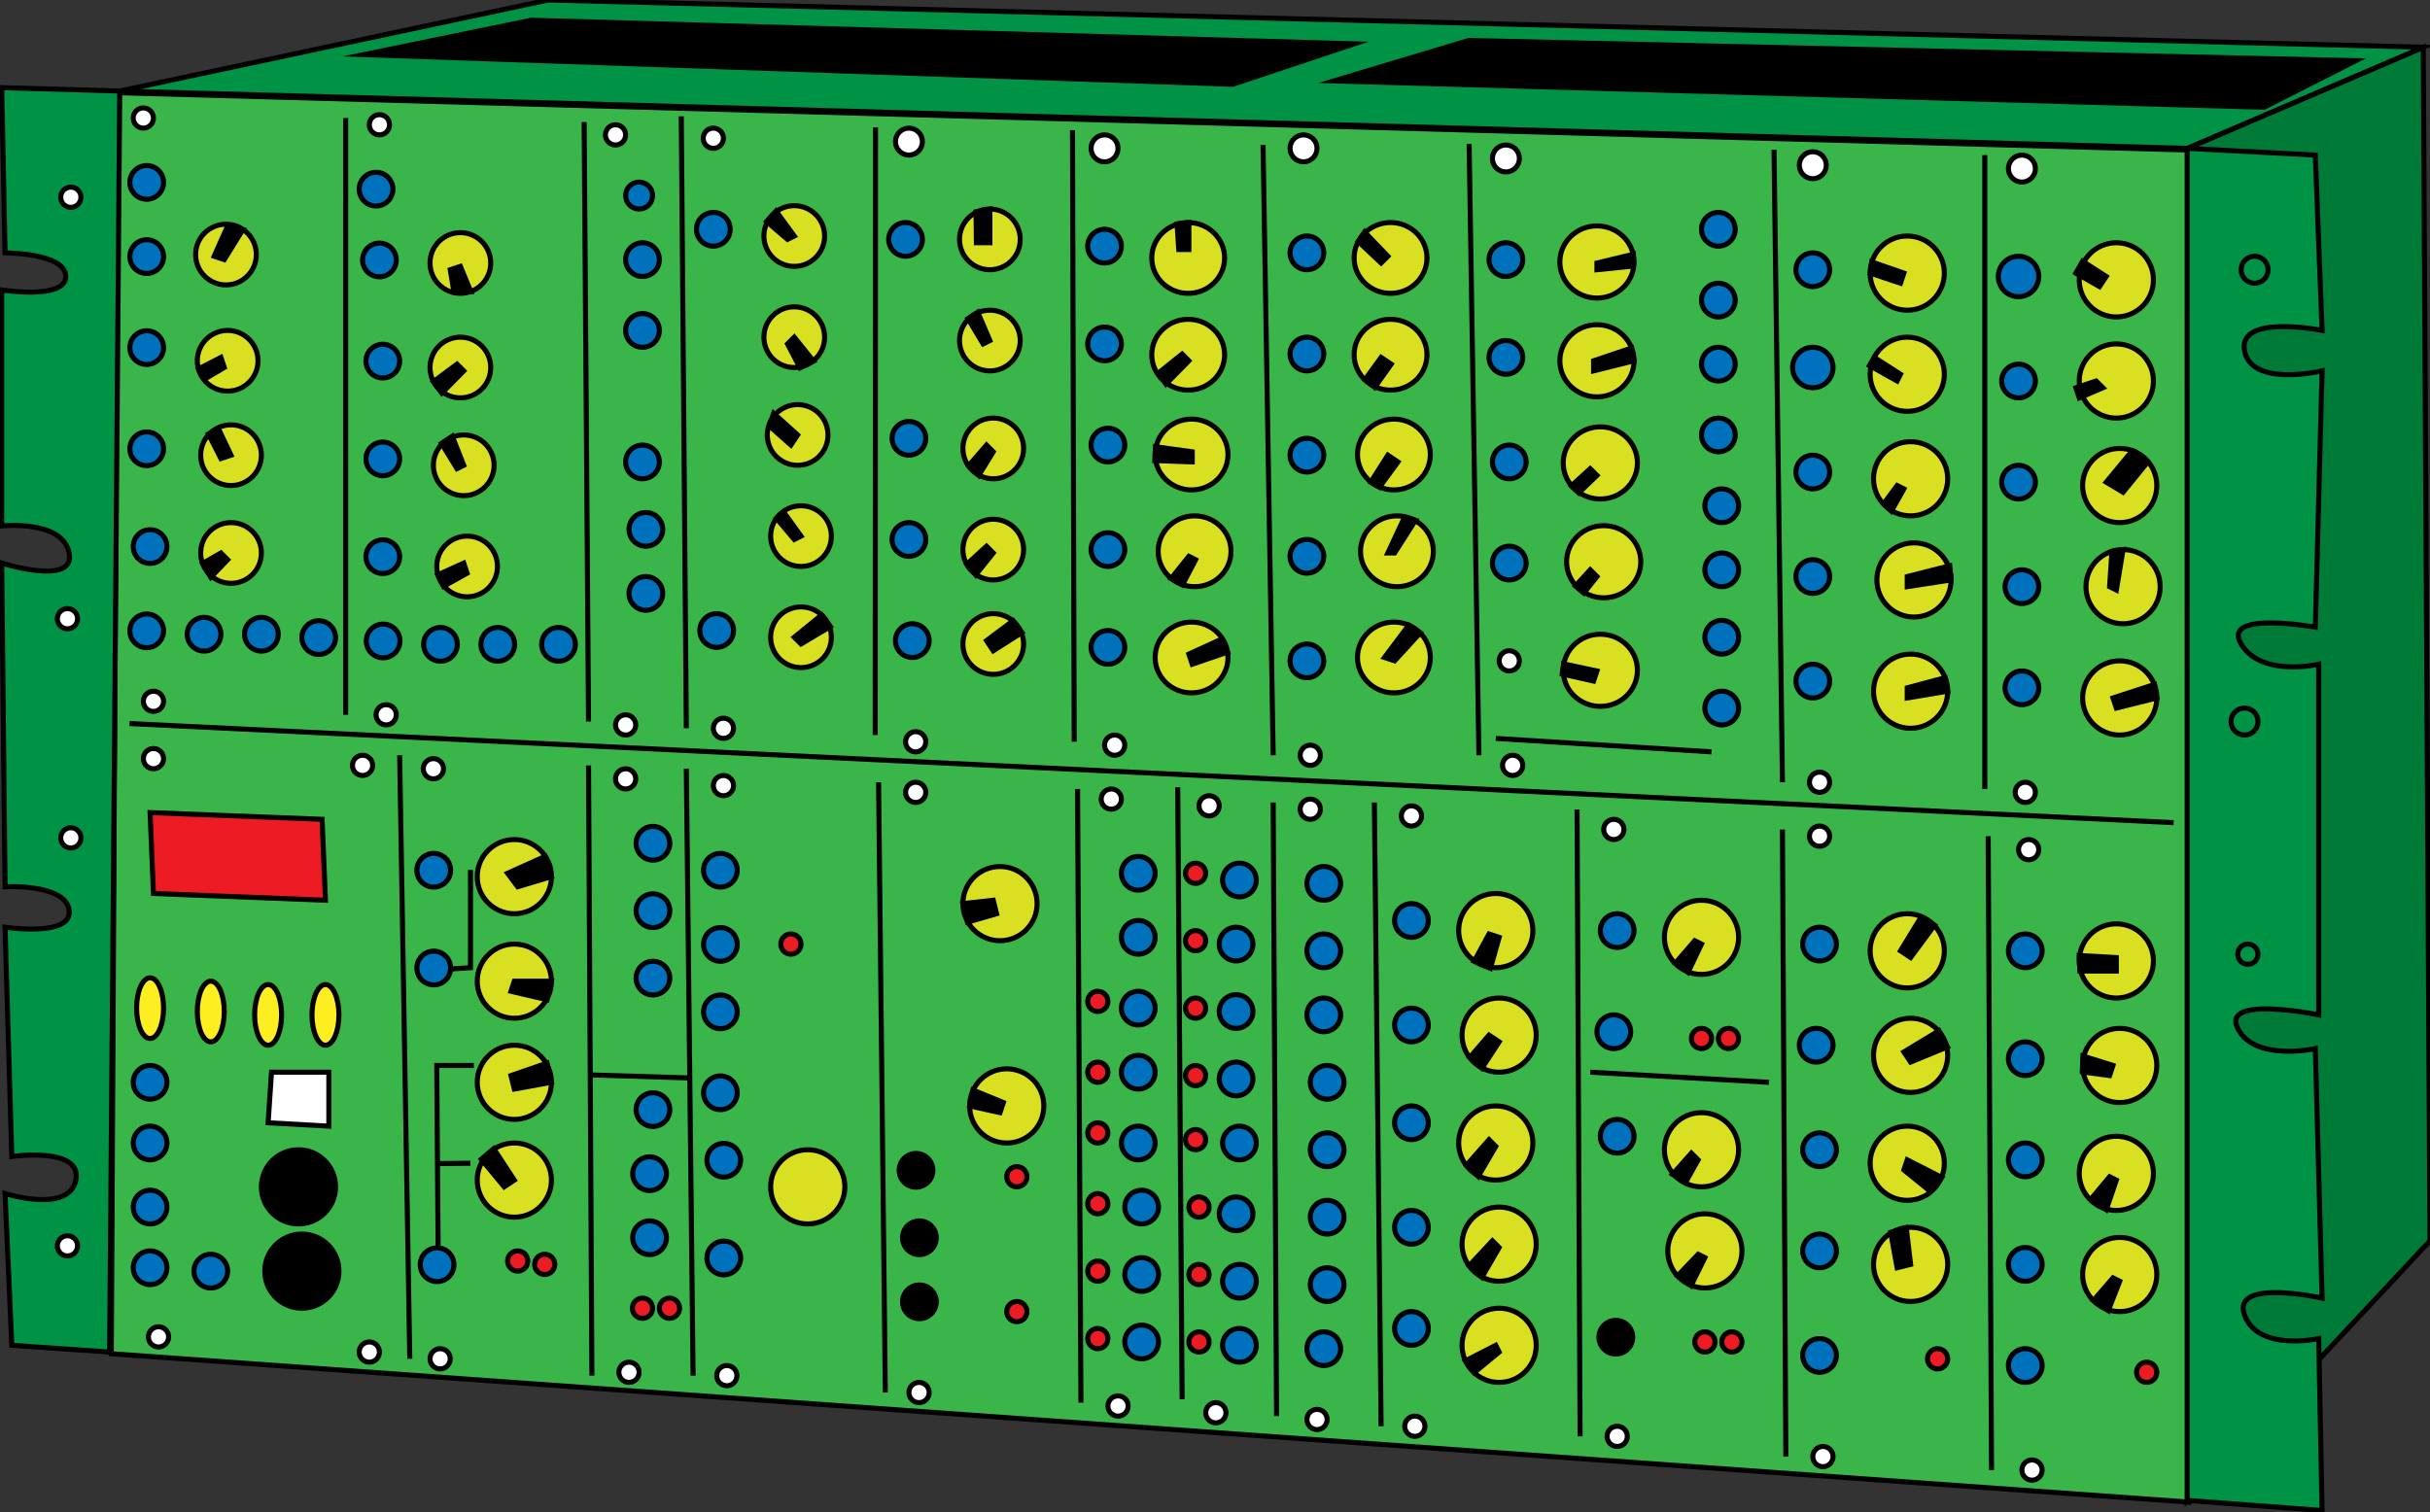 <?xml version="1.0" encoding="utf-8"?>
<!-- Generator: Adobe Illustrator 22.1.0, SVG Export Plug-In . SVG Version: 6.00 Build 0)  -->
<svg version="1.1" id="Layer_2" xmlns="http://www.w3.org/2000/svg" xmlns:xlink="http://www.w3.org/1999/xlink" x="0px" y="0px"
	 viewBox="0 0 720.5 448.5" style="enable-background:new 0 0 720.5 448.5;" xml:space="preserve">
<rect x="0" y="0" width="720.5" height="448.5" fill="#333333" stroke="none"/>
<style type="text/css">
	.st0{fill:#007A37;stroke:#000000;stroke-width:1.5;stroke-miterlimit:10;}
	.st1{fill:#39B54A;stroke:#000000;stroke-width:1.5;stroke-miterlimit:10;}
	.st2{fill:#009245;stroke:#000000;stroke-width:1.5;stroke-miterlimit:10;}
	.st3{stroke:#000000;stroke-width:1.5;stroke-miterlimit:10;}
	.st4{fill:none;stroke:#000000;stroke-width:1.5;stroke-miterlimit:10;}
	.st5{fill:#ED1C24;stroke:#000000;stroke-width:1.5;stroke-miterlimit:10;}
	.st6{fill:#D9E021;stroke:#000000;stroke-width:1.5;stroke-miterlimit:10;}
	.st7{fill:#FFFFFF;stroke:#000000;stroke-width:1.5;stroke-miterlimit:10;}
	.st8{fill:#0071BC;stroke:#000000;stroke-width:1.5;stroke-miterlimit:10;}
	.st9{fill:#FCEE21;stroke:#000000;stroke-width:1.5;stroke-miterlimit:10;}
</style>
<polygon class="st0" points="718.5,14 720.5,368 648.5,445 648.5,44 "/>
<polygon class="st1" points="35,27.5 649,44.5 649,445.5 33,401.5 "/>
<polygon class="st2" points="162.5,0 35.5,27 648.5,44 718.5,14 "/>
<path class="st2" d="M648.5,445l40,3l-1-51c0,0-18,4-22-7s23-5,23-5l-2-74c0,0-18,4-23-6s24-4,24-4V197c0,0-17,4-23-6s22-5,22-5
	l2-76c0,0-21,5-23-6s23-6,23-6l-2-52l-38-2V445z"/>
<path class="st2" d="M35.5,27l-35-1l1,49c0,0,18,0,18,7s-19,4-19,4v70c0,0,18-2,20,8s-20,3-20,3l1,96c0,0,18-1,19,7s-19,5-19,5l2,68
	c0,0,21-3,19,7s-21,4-21,4l2,45l29,2L35.5,27z"/>
<polygon class="st3" points="435.5,12 698.5,18 671.3,31.8 395.5,24 "/>
<polygon class="st3" points="107.9,16.2 157.5,6 401.5,13 365.5,25 "/>
<line class="st4" x1="38.4" y1="214.6" x2="644.5" y2="244"/>
<polygon class="st5" points="44.5,241 95.5,243 96.5,267 45.5,265 "/>
<line class="st4" x1="529.5" y1="432" x2="528.5" y2="246"/>
<line class="st4" x1="590.5" y1="436" x2="589.5" y2="248"/>
<line class="st4" x1="588.5" y1="234" x2="588.5" y2="46"/>
<line class="st4" x1="528.5" y1="232" x2="526" y2="44.4"/>
<line class="st4" x1="438.5" y1="224" x2="435.6" y2="42.7"/>
<line class="st4" x1="377.5" y1="224" x2="374.5" y2="43"/>
<line class="st4" x1="318.5" y1="220" x2="318" y2="38.6"/>
<line class="st4" x1="262.5" y1="413" x2="260.5" y2="232"/>
<line class="st4" x1="468.5" y1="426" x2="467.6" y2="240.1"/>
<line class="st4" x1="409.5" y1="423" x2="407.5" y2="238"/>
<line class="st4" x1="259.5" y1="218" x2="259.6" y2="37.8"/>
<line class="st4" x1="174.5" y1="214" x2="173.2" y2="36.2"/>
<line class="st4" x1="203.5" y1="216" x2="202" y2="34.5"/>
<line class="st4" x1="102.5" y1="212" x2="102.5" y2="35"/>
<line class="st4" x1="121.5" y1="403" x2="118.5" y2="224"/>
<line class="st4" x1="205.5" y1="408" x2="203.5" y2="228"/>
<line class="st4" x1="320.5" y1="416" x2="319.5" y2="234"/>
<line class="st4" x1="378.5" y1="420" x2="377.5" y2="238"/>
<line class="st4" x1="350.5" y1="415" x2="349.2" y2="233.5"/>
<circle class="st4" cx="668.5" cy="80" r="4"/>
<circle class="st4" cx="665.5" cy="214" r="4"/>
<circle class="st6" cx="627.5" cy="83" r="11"/>
<circle class="st6" cx="627.5" cy="113" r="11"/>
<circle class="st6" cx="628.5" cy="144" r="11"/>
<circle class="st6" cx="629.5" cy="174" r="11"/>
<circle class="st6" cx="628.5" cy="207" r="11"/>
<circle class="st6" cx="627.5" cy="285" r="11"/>
<circle class="st6" cx="628.5" cy="316" r="11"/>
<circle class="st6" cx="627.5" cy="348" r="11"/>
<circle class="st6" cx="628.5" cy="378" r="11"/>
<circle class="st6" cx="565.5" cy="282" r="11"/>
<circle class="st6" cx="566.5" cy="313" r="11"/>
<circle class="st6" cx="565.5" cy="345" r="11"/>
<circle class="st6" cx="566.5" cy="375" r="11"/>
<circle class="st6" cx="443.5" cy="276" r="11"/>
<circle class="st6" cx="296.5" cy="268" r="11"/>
<circle class="st6" cx="298.5" cy="328" r="11"/>
<circle class="st6" cx="239.5" cy="352" r="11"/>
<circle class="st6" cx="152.5" cy="260" r="11"/>
<circle class="st6" cx="152.5" cy="291" r="11"/>
<circle class="st6" cx="152.5" cy="321" r="11"/>
<circle class="st6" cx="152.5" cy="350" r="11"/>
<circle class="st3" cx="88.5" cy="352" r="11"/>
<circle class="st3" cx="89.5" cy="377" r="11"/>
<circle class="st6" cx="444.5" cy="307" r="11"/>
<circle class="st6" cx="443.5" cy="339" r="11"/>
<circle class="st6" cx="444.5" cy="369" r="11"/>
<circle class="st6" cx="444.5" cy="399" r="11"/>
<circle class="st6" cx="504.5" cy="278" r="11"/>
<circle class="st6" cx="504.5" cy="341" r="11"/>
<circle class="st6" cx="505.5" cy="371" r="11"/>
<circle class="st6" cx="565.5" cy="81" r="11"/>
<circle class="st6" cx="565.5" cy="111" r="11"/>
<circle class="st6" cx="566.5" cy="142" r="11"/>
<circle class="st6" cx="567.5" cy="172" r="11"/>
<circle class="st6" cx="566.5" cy="205" r="11"/>
<ellipse class="st6" cx="473.5" cy="77.7" rx="11" ry="10.7"/>
<ellipse class="st6" cx="473.5" cy="107" rx="11" ry="10.7"/>
<ellipse class="st6" cx="474.5" cy="137.3" rx="11" ry="10.7"/>
<ellipse class="st6" cx="475.5" cy="166.6" rx="11" ry="10.7"/>
<ellipse class="st6" cx="474.5" cy="198.8" rx="11" ry="10.7"/>
<ellipse class="st6" cx="412.3" cy="76.5" rx="10.8" ry="10.5"/>
<ellipse class="st6" cx="412.3" cy="105.2" rx="10.8" ry="10.5"/>
<ellipse class="st6" cx="413.3" cy="134.8" rx="10.8" ry="10.5"/>
<ellipse class="st6" cx="414.2" cy="163.5" rx="10.8" ry="10.5"/>
<ellipse class="st6" cx="413.3" cy="195" rx="10.8" ry="10.5"/>
<ellipse class="st6" cx="352.3" cy="76.5" rx="10.8" ry="10.5"/>
<ellipse class="st6" cx="352.3" cy="105.2" rx="10.8" ry="10.5"/>
<ellipse class="st6" cx="353.3" cy="134.8" rx="10.8" ry="10.5"/>
<ellipse class="st6" cx="354.2" cy="163.5" rx="10.8" ry="10.5"/>
<ellipse class="st6" cx="353.3" cy="195" rx="10.8" ry="10.5"/>
<polygon class="st3" points="617.5,77.5 624.5,82 622.5,85 615.5,81 "/>
<polygon class="st3" points="615.5,115 616.5,118 623.5,115 621.5,113 "/>
<path class="st3" d="M632.2,133.7l-7.7,9.3l5,3l7.4-9.1C637,136.9,632.9,133.4,632.2,133.7z"/>
<polygon class="st3" points="627.5,175 629.5,163 626.2,163.5 625.5,174 "/>
<polygon class="st3" points="626.5,207 638.8,203 639.5,207 627.5,210 "/>
<polygon class="st3" points="565.5,204 565.5,207 577.5,205 576.7,201 "/>
<polygon class="st3" points="565.5,171 565.5,174 578.5,172 578.1,167.8 "/>
<polygon class="st3" points="562.5,144 564.5,145 560.8,151.6 558.5,149.4 "/>
<polygon class="st3" points="555.7,106 563.5,111 562.5,113 554.3,108.4 "/>
<polygon class="st3" points="555,77.7 564.5,81 563.5,84 554.5,81 "/>
<polygon class="st3" points="473.5,78 484.3,75.4 484.3,78.9 473.5,80 "/>
<polygon class="st3" points="472.5,107 472.5,110 484.5,107 483.8,103.2 "/>
<polygon class="st3" points="465.9,144.1 471.5,139 473.5,141 468.1,146.2 "/>
<polygon class="st3" points="467.1,173.8 471.5,169 473.5,171 469.6,175.9 "/>
<polygon class="st3" points="463.6,196.9 473.5,199 472.5,202 463.2,199.9 "/>
<polygon class="st3" points="410.5,195 413.5,196 421.1,187.7 417.7,185.4 "/>
<polygon class="st3" points="416.5,153.3 411.5,164 413.5,164 419.7,154.3 "/>
<polygon class="st3" points="406.4,143 409,144.5 414.5,137 411.5,135 "/>
<polygon class="st3" points="404.7,112.6 407.6,114.9 412.5,108 409.5,106 "/>
<polygon class="st3" points="402.7,71.6 409.5,78 411.5,76 404.6,68.8 "/>
<polygon class="st3" points="349,66.4 349.5,74 352.5,74 352.5,66 "/>
<polygon class="st3" points="343.4,110.7 350.5,105 352.5,107 345.7,113.9 "/>
<polygon class="st3" points="342.6,132.5 353.5,134 353.5,137 342.4,136.6 "/>
<polygon class="st3" points="347.2,171.6 352.5,165 354.5,166 350.6,173.5 "/>
<polygon class="st3" points="352.5,194 353.5,197 364,193.4 362.3,189.5 "/>
<circle class="st7" cx="599.5" cy="50" r="4"/>
<circle class="st8" cx="598.5" cy="82" r="6"/>
<circle class="st8" cx="598.5" cy="113" r="5"/>
<circle class="st8" cx="598.5" cy="143" r="5"/>
<circle class="st8" cx="599.5" cy="174" r="5"/>
<circle class="st8" cx="599.5" cy="204" r="5"/>
<circle class="st8" cx="537.5" cy="202" r="5"/>
<circle class="st8" cx="537.5" cy="171" r="5"/>
<circle class="st8" cx="537.5" cy="140" r="5"/>
<circle class="st8" cx="537.5" cy="109" r="6"/>
<circle class="st8" cx="537.5" cy="80" r="5"/>
<circle class="st7" cx="537.5" cy="49" r="4"/>
<circle class="st8" cx="509.5" cy="68" r="5"/>
<circle class="st8" cx="509.5" cy="89" r="5"/>
<circle class="st8" cx="509.5" cy="108" r="5"/>
<circle class="st8" cx="509.5" cy="129" r="5"/>
<circle class="st8" cx="510.5" cy="150" r="5"/>
<circle class="st8" cx="510.5" cy="169" r="5"/>
<circle class="st8" cx="510.5" cy="189" r="5"/>
<circle class="st8" cx="510.5" cy="210" r="5"/>
<circle class="st8" cx="447.5" cy="167" r="5"/>
<circle class="st8" cx="447.5" cy="137" r="5"/>
<circle class="st8" cx="446.5" cy="106" r="5"/>
<circle class="st8" cx="446.5" cy="77" r="5"/>
<circle class="st7" cx="446.5" cy="47" r="4"/>
<circle class="st7" cx="386.5" cy="44" r="4"/>
<circle class="st8" cx="387.5" cy="75" r="5"/>
<circle class="st8" cx="387.5" cy="105" r="5"/>
<circle class="st8" cx="387.5" cy="135" r="5"/>
<circle class="st8" cx="387.5" cy="165" r="5"/>
<circle class="st8" cx="387.5" cy="196" r="5"/>
<circle class="st8" cx="328.5" cy="192" r="5"/>
<circle class="st8" cx="328.5" cy="163" r="5"/>
<circle class="st8" cx="328.5" cy="132" r="5"/>
<circle class="st8" cx="327.5" cy="102" r="5"/>
<circle class="st8" cx="327.5" cy="73" r="5"/>
<circle class="st7" cx="327.5" cy="44" r="4"/>
<circle class="st7" cx="269.5" cy="42" r="4"/>
<circle class="st8" cx="268.5" cy="71" r="5"/>
<circle class="st8" cx="269.5" cy="130" r="5"/>
<circle class="st8" cx="269.5" cy="160" r="5"/>
<circle class="st8" cx="270.5" cy="190" r="5"/>
<circle class="st8" cx="212.5" cy="187" r="5"/>
<circle class="st8" cx="211.5" cy="68" r="5"/>
<circle class="st7" cx="211.5" cy="41" r="3"/>
<circle class="st7" cx="182.5" cy="40" r="3"/>
<circle class="st7" cx="112.5" cy="37" r="3"/>
<circle class="st7" cx="42.5" cy="35" r="3"/>
<circle class="st7" cx="45.5" cy="208" r="3"/>
<circle class="st7" cx="114.5" cy="212" r="3"/>
<circle class="st7" cx="45.5" cy="225" r="3"/>
<circle class="st7" cx="107.5" cy="227" r="3"/>
<circle class="st7" cx="128.5" cy="228" r="3"/>
<circle class="st7" cx="130.5" cy="403" r="3"/>
<circle class="st7" cx="109.5" cy="401" r="3"/>
<circle class="st7" cx="47" cy="396.5" r="3"/>
<circle class="st7" cx="20" cy="369.5" r="3"/>
<circle class="st7" cx="21" cy="248.5" r="3"/>
<circle class="st7" cx="20" cy="183.5" r="3"/>
<circle class="st7" cx="21" cy="58.5" r="3"/>
<circle class="st7" cx="186.5" cy="407" r="3"/>
<circle class="st7" cx="215.5" cy="408" r="3"/>
<circle class="st7" cx="272.5" cy="413" r="3"/>
<circle class="st7" cx="331.5" cy="417" r="3"/>
<circle class="st7" cx="360.5" cy="419" r="3"/>
<circle class="st7" cx="390.5" cy="421" r="3"/>
<circle class="st7" cx="419.5" cy="423" r="3"/>
<circle class="st7" cx="479.5" cy="426" r="3"/>
<circle class="st7" cx="540.5" cy="432" r="3"/>
<circle class="st7" cx="602.5" cy="436" r="3"/>
<circle class="st7" cx="185.5" cy="231" r="3"/>
<circle class="st7" cx="185.5" cy="215" r="3"/>
<circle class="st7" cx="214.5" cy="216" r="3"/>
<circle class="st7" cx="214.5" cy="233" r="3"/>
<circle class="st7" cx="271.5" cy="220" r="3"/>
<circle class="st7" cx="271.5" cy="235" r="3"/>
<circle class="st7" cx="330.5" cy="221" r="3"/>
<circle class="st7" cx="329.5" cy="237" r="3"/>
<circle class="st7" cx="358.5" cy="239" r="3"/>
<circle class="st7" cx="388.5" cy="224" r="3"/>
<circle class="st7" cx="388.5" cy="240" r="3"/>
<circle class="st7" cx="418.5" cy="242" r="3"/>
<circle class="st7" cx="448.5" cy="227" r="3"/>
<circle class="st7" cx="447.5" cy="196" r="3"/>
<circle class="st7" cx="478.5" cy="246" r="3"/>
<circle class="st7" cx="539.5" cy="232" r="3"/>
<circle class="st7" cx="539.5" cy="248" r="3"/>
<circle class="st7" cx="600.5" cy="235" r="3"/>
<circle class="st7" cx="601.5" cy="252" r="3"/>
<circle class="st4" cx="666.5" cy="283" r="3"/>
<circle class="st8" cx="189.5" cy="58" r="4"/>
<circle class="st8" cx="190.5" cy="77" r="5"/>
<circle class="st8" cx="190.5" cy="98" r="5"/>
<circle class="st8" cx="190.5" cy="137" r="5"/>
<circle class="st8" cx="191.5" cy="157" r="5"/>
<circle class="st8" cx="191.5" cy="176" r="5"/>
<circle class="st8" cx="165.6" cy="191.1" r="5"/>
<circle class="st8" cx="128.6" cy="258.1" r="5"/>
<circle class="st8" cx="128.6" cy="287.1" r="5"/>
<circle class="st8" cx="129.6" cy="375.1" r="5"/>
<circle class="st8" cx="193.6" cy="250.1" r="5"/>
<circle class="st8" cx="193.6" cy="270.1" r="5"/>
<circle class="st8" cx="193.6" cy="290.1" r="5"/>
<circle class="st8" cx="193.6" cy="329.1" r="5"/>
<circle class="st8" cx="192.6" cy="348.1" r="5"/>
<circle class="st8" cx="192.6" cy="367.1" r="5"/>
<circle class="st8" cx="213.6" cy="258.1" r="5"/>
<circle class="st8" cx="213.6" cy="280.1" r="5"/>
<circle class="st8" cx="213.6" cy="300.1" r="5"/>
<circle class="st8" cx="213.6" cy="324.1" r="5"/>
<circle class="st8" cx="214.6" cy="344.1" r="5"/>
<circle class="st8" cx="214.6" cy="373.1" r="5"/>
<circle class="st3" cx="271.6" cy="347.1" r="5"/>
<circle class="st3" cx="272.6" cy="367.1" r="5"/>
<circle class="st3" cx="479.1" cy="396.6" r="5"/>
<circle class="st3" cx="272.6" cy="386.1" r="5"/>
<circle class="st8" cx="147.6" cy="191.1" r="5"/>
<circle class="st8" cx="130.6" cy="191.1" r="5"/>
<circle class="st8" cx="113.6" cy="190.1" r="5"/>
<circle class="st8" cx="113.5" cy="165.1" r="5"/>
<circle class="st8" cx="113.5" cy="136.1" r="5"/>
<circle class="st8" cx="113.5" cy="107.1" r="5"/>
<circle class="st8" cx="112.5" cy="77.1" r="5"/>
<circle class="st8" cx="111.5" cy="56.1" r="5"/>
<circle class="st8" cx="43.5" cy="54.1" r="5"/>
<circle class="st8" cx="43.5" cy="76.1" r="5"/>
<circle class="st8" cx="43.5" cy="103.1" r="5"/>
<circle class="st8" cx="43.5" cy="133.1" r="5"/>
<circle class="st8" cx="44.5" cy="162.1" r="5"/>
<circle class="st8" cx="43.5" cy="187.1" r="5"/>
<circle class="st8" cx="60.5" cy="188.1" r="5"/>
<circle class="st8" cx="77.5" cy="188.1" r="5"/>
<circle class="st8" cx="94.5" cy="189.1" r="5"/>
<ellipse class="st9" cx="44.5" cy="299" rx="4" ry="9"/>
<ellipse class="st9" cx="62.5" cy="300" rx="4" ry="9"/>
<ellipse class="st9" cx="79.5" cy="301" rx="4" ry="9"/>
<ellipse class="st9" cx="96.5" cy="301" rx="4" ry="9"/>
<circle class="st8" cx="44.5" cy="321" r="5"/>
<circle class="st8" cx="44.5" cy="339" r="5"/>
<circle class="st8" cx="44.5" cy="358" r="5"/>
<circle class="st8" cx="44.5" cy="376" r="5"/>
<circle class="st8" cx="62.5" cy="377" r="5"/>
<polygon class="st7" points="80.5,318 97.5,318 97.5,334 79.5,333 "/>
<polygon class="st3" points="285.5,268 294.5,267 295.5,271 286.9,273.5 "/>
<polygon class="st3" points="288.5,323.3 297.5,327 296.5,330 287.5,328 "/>
<polygon class="st3" points="434.8,345.6 441.5,338 443.5,340 438.3,348.9 "/>
<polygon class="st3" points="435.8,313.6 441.5,307 444.5,309 439.4,316.8 "/>
<polygon class="st3" points="437.1,285.1 441.5,277 444.5,278 441.9,287.2 "/>
<polygon class="st3" points="435.6,375.4 442.5,368 444.5,370 439.4,378.8 "/>
<polygon class="st3" points="434.5,403.6 443.5,399 444.5,401 437.1,407.1 "/>
<polygon class="st3" points="497.4,378.4 503.5,372 505.5,373 501.4,381.3 "/>
<polygon class="st3" points="495.9,348.3 501.5,342 503.5,344 499.7,350.8 "/>
<polygon class="st3" points="496.7,285.7 502.5,279 504.5,280 500.5,288.4 "/>
<polygon class="st3" points="569.6,272 573.6,274.4 566.5,284 563.5,282 "/>
<polygon class="st3" points="564.5,312 566.5,315 577.4,310.5 574.9,305.7 "/>
<polygon class="st3" points="565.5,344 575.7,349.2 572.4,353.4 564.5,347 "/>
<polygon class="st3" points="560.6,365.5 562.5,376 566.5,375 565.2,364.1 "/>
<polygon class="st3" points="620.7,385.7 626.5,379 628.5,380 625.1,388.7 "/>
<polygon class="st3" points="619.9,355.7 625.5,349 627.5,350 624.5,358.8 "/>
<polygon class="st3" points="617.6,313.2 626.5,316 625.5,319 617.4,317.9 "/>
<polygon class="st3" points="616.5,283.4 627.5,284 627.5,288 616.7,288 "/>
<circle class="st8" cx="600.5" cy="282" r="5"/>
<circle class="st8" cx="600.5" cy="314" r="5"/>
<circle class="st8" cx="600.5" cy="344" r="5"/>
<circle class="st8" cx="600.5" cy="375" r="5"/>
<circle class="st8" cx="600.5" cy="405" r="5"/>
<circle class="st8" cx="539.5" cy="402" r="5"/>
<circle class="st8" cx="539.5" cy="371" r="5"/>
<circle class="st8" cx="539.5" cy="341" r="5"/>
<circle class="st8" cx="538.5" cy="310" r="5"/>
<circle class="st8" cx="539.5" cy="280" r="5"/>
<circle class="st8" cx="479.5" cy="276" r="5"/>
<circle class="st8" cx="478.5" cy="306" r="5"/>
<circle class="st8" cx="479.5" cy="337" r="5"/>
<circle class="st8" cx="418.5" cy="364" r="5"/>
<circle class="st8" cx="418.5" cy="394" r="5"/>
<circle class="st8" cx="418.5" cy="333" r="5"/>
<circle class="st8" cx="418.5" cy="304" r="5"/>
<circle class="st8" cx="418.5" cy="273" r="5"/>
<circle class="st8" cx="392.5" cy="262" r="5"/>
<circle class="st8" cx="392.5" cy="282" r="5"/>
<circle class="st8" cx="392.5" cy="301" r="5"/>
<circle class="st8" cx="393.5" cy="321" r="5"/>
<circle class="st8" cx="393.5" cy="341" r="5"/>
<circle class="st8" cx="393.5" cy="361" r="5"/>
<circle class="st8" cx="393.5" cy="381" r="5"/>
<circle class="st8" cx="392.5" cy="400" r="5"/>
<circle class="st8" cx="367.5" cy="399" r="5"/>
<circle class="st8" cx="367.5" cy="380" r="5"/>
<circle class="st8" cx="366.5" cy="360" r="5"/>
<circle class="st8" cx="367.5" cy="339" r="5"/>
<circle class="st8" cx="366.5" cy="320" r="5"/>
<circle class="st8" cx="366.5" cy="300" r="5"/>
<circle class="st8" cx="366.5" cy="280" r="5"/>
<circle class="st8" cx="367.5" cy="261" r="5"/>
<circle class="st8" cx="337.5" cy="259" r="5"/>
<circle class="st8" cx="337.5" cy="278" r="5"/>
<circle class="st8" cx="337.5" cy="299" r="5"/>
<circle class="st8" cx="337.5" cy="318" r="5"/>
<circle class="st8" cx="337.5" cy="339" r="5"/>
<circle class="st8" cx="338.5" cy="358" r="5"/>
<circle class="st8" cx="338.5" cy="378" r="5"/>
<circle class="st8" cx="338.5" cy="398" r="5"/>
<circle class="st5" cx="512.5" cy="308" r="3"/>
<circle class="st5" cx="504.5" cy="308" r="3"/>
<circle class="st5" cx="513.5" cy="398" r="3"/>
<circle class="st5" cx="505.5" cy="398" r="3"/>
<circle class="st5" cx="574.5" cy="403" r="3"/>
<circle class="st5" cx="636.5" cy="407" r="3"/>
<circle class="st5" cx="355.5" cy="398" r="3"/>
<circle class="st5" cx="355.5" cy="378" r="3"/>
<circle class="st5" cx="325.5" cy="377" r="3"/>
<circle class="st5" cx="325.5" cy="397" r="3"/>
<circle class="st5" cx="325.5" cy="357" r="3"/>
<circle class="st5" cx="325.5" cy="336" r="3"/>
<circle class="st5" cx="325.5" cy="318" r="3"/>
<circle class="st5" cx="354.5" cy="319" r="3"/>
<circle class="st5" cx="354.5" cy="338" r="3"/>
<circle class="st5" cx="355.5" cy="358" r="3"/>
<circle class="st5" cx="354.5" cy="299" r="3"/>
<circle class="st5" cx="354.5" cy="279" r="3"/>
<circle class="st5" cx="354.5" cy="259" r="3"/>
<circle class="st5" cx="325.5" cy="297" r="3"/>
<circle class="st5" cx="301.5" cy="349" r="3"/>
<circle class="st5" cx="301.5" cy="389" r="3"/>
<circle class="st5" cx="198.5" cy="388" r="3"/>
<circle class="st5" cx="190.5" cy="388" r="3"/>
<circle class="st5" cx="153.5" cy="374" r="3"/>
<circle class="st5" cx="161.5" cy="375" r="3"/>
<circle class="st5" cx="234.5" cy="280" r="3"/>
<polygon class="st3" points="150.5,259 153.5,263 163.5,260 161.6,254 "/>
<polygon class="st3" points="152.5,291 163.5,291 162.2,296.5 151.5,294 "/>
<polygon class="st3" points="151.5,319 162.2,315.3 163.5,321 152.5,323 "/>
<polygon class="st3" points="146.4,340.7 152.5,350 149.5,352 142.7,343.8 "/>
<polyline class="st4" points="129.9,369.8 129.5,316 140.5,316 "/>
<line class="st4" x1="139.5" y1="345" x2="129.5" y2="345.1"/>
<line class="st4" x1="175.5" y1="408" x2="174.5" y2="227"/>
<line class="st4" x1="204.3" y1="319.7" x2="175" y2="318.8"/>
<polyline class="st4" points="139.5,258 139.5,287 133.6,287.4 "/>
<line class="st4" x1="524.5" y1="321" x2="471.5" y2="318"/>
<line class="st4" x1="507.5" y1="223" x2="443.5" y2="219"/>
<circle class="st6" cx="67" cy="75.5" r="9"/>
<circle class="st6" cx="67.5" cy="107" r="9"/>
<circle class="st6" cx="68.5" cy="135" r="9"/>
<circle class="st6" cx="68.5" cy="164" r="9"/>
<circle class="st6" cx="136.5" cy="78" r="9"/>
<circle class="st6" cx="136.5" cy="109" r="9"/>
<circle class="st6" cx="137.5" cy="138" r="9"/>
<circle class="st6" cx="138.5" cy="168" r="9"/>
<circle class="st6" cx="235.5" cy="70" r="9"/>
<circle class="st6" cx="235.5" cy="100" r="9"/>
<circle class="st6" cx="236.5" cy="129" r="9"/>
<circle class="st6" cx="237.5" cy="159" r="9"/>
<circle class="st6" cx="237.5" cy="189" r="9"/>
<circle class="st6" cx="293.5" cy="71" r="9"/>
<circle class="st6" cx="293.5" cy="101" r="9"/>
<circle class="st6" cx="294.5" cy="133" r="9"/>
<circle class="st6" cx="294.5" cy="163" r="9"/>
<circle class="st6" cx="294.5" cy="191" r="9"/>
<polygon class="st3" points="289.4,62.8 289.5,72 293.5,72 293.5,62 "/>
<polygon class="st3" points="287,94.5 291.5,102 293.5,101 289.9,92.6 "/>
<polygon class="st3" points="287.2,138.1 292.5,132 294.5,134 290.2,141 "/>
<polygon class="st3" points="286.7,167.3 292.5,162 294.5,164 289.3,170.5 "/>
<polygon class="st3" points="292.5,190 294.5,193 303,187.6 300.4,184.1 "/>
<polygon class="st3" points="235.5,189 237.5,191 246.2,185.8 243.6,182.4 "/>
<polygon class="st3" points="235.5,160 237.5,159 232.3,151.8 230.2,153.7 "/>
<polygon class="st3" points="228.1,126.3 234.5,132 236.5,129 229.4,122.6 "/>
<polygon class="st3" points="233.5,102 237.2,109.1 241.2,107.1 235.5,100 "/>
<polygon class="st3" points="227.3,65.7 233.5,71 235.5,70 230.1,62.6 "/>
<polygon class="st3" points="128.5,113.2 135.5,108 137.5,110 131,116.6 "/>
<polygon class="st3" points="133.5,80 134.6,86.6 139.6,86.5 136.5,79 "/>
<polygon class="st3" points="130.9,131.5 135.5,139 137.5,138 134.1,129.4 "/>
<polygon class="st3" points="129.8,170.5 137.5,167 138.5,170 131.5,173.9 "/>
<polygon class="st3" points="61.8,128.7 65.5,136 68.5,135 64.7,127 "/>
<polygon class="st3" points="58.9,109.4 65.5,106 66.5,109 60.7,112.4 "/>
<polygon class="st3" points="60.1,167.1 65.5,164 67.5,166 62.5,171.2 "/>
<polygon class="st3" points="67.5,67 63.5,76 66.5,77 72,68.1 "/>
</svg>
